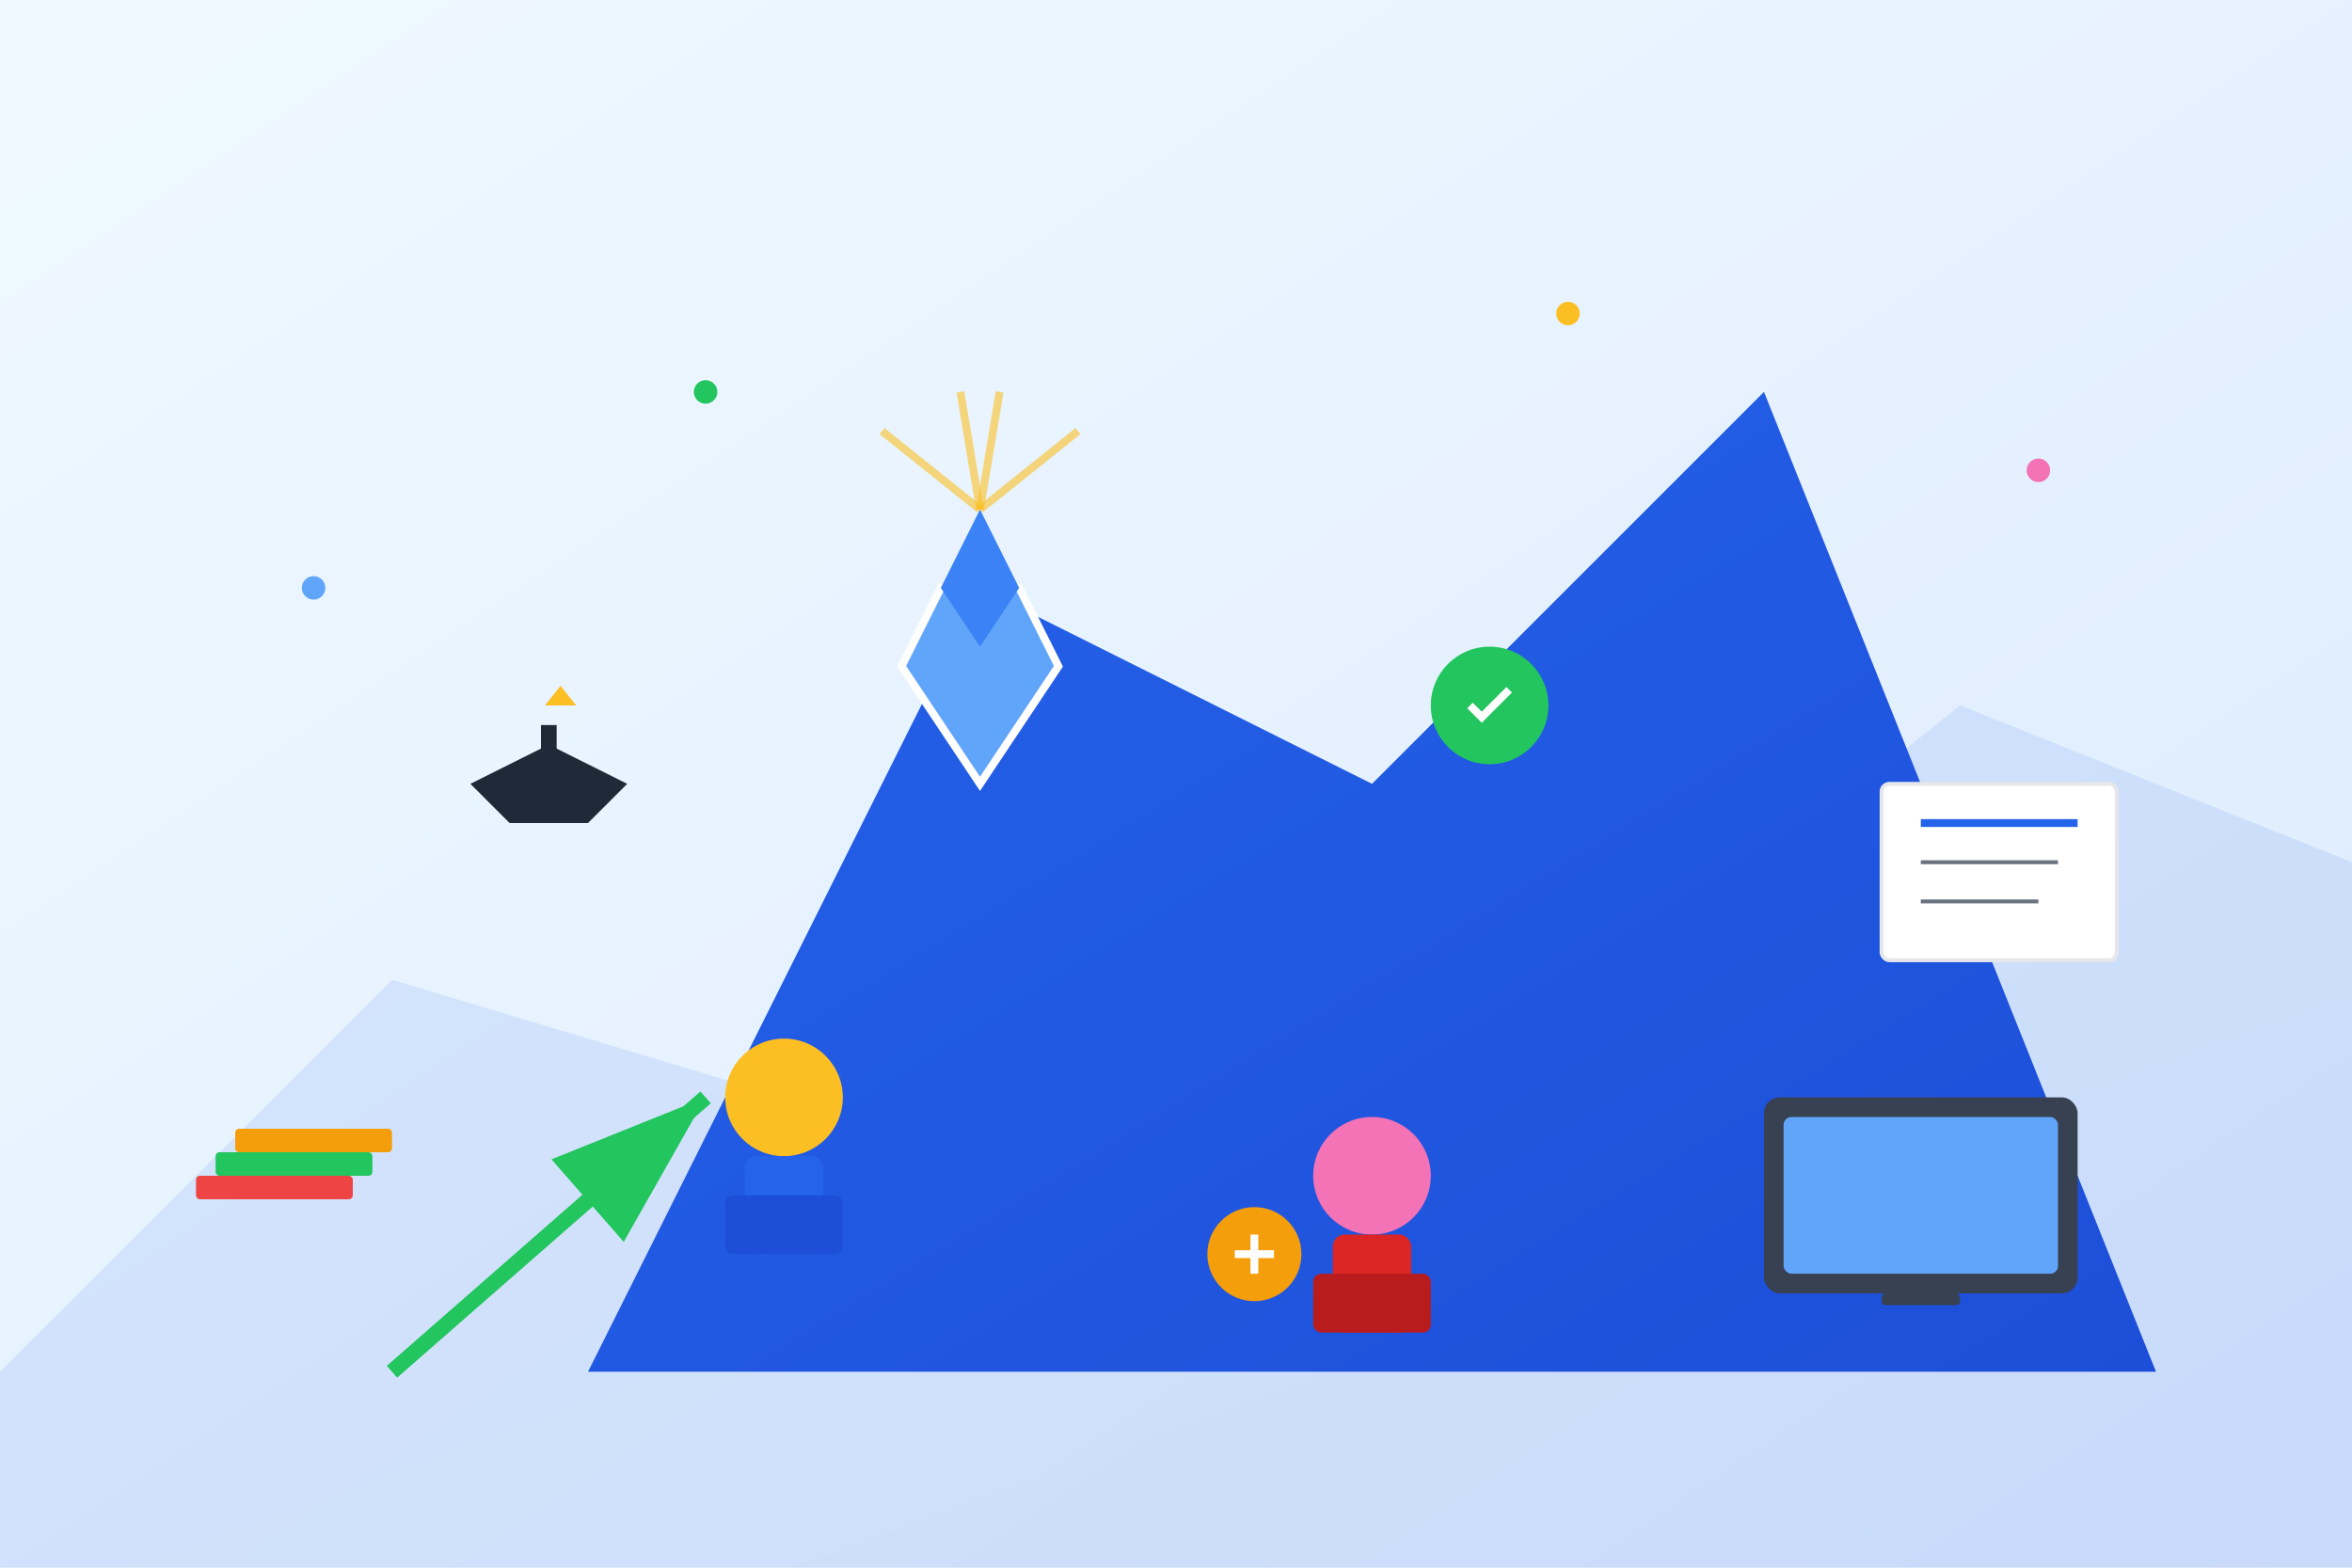 <svg width="600" height="400" viewBox="0 0 600 400" fill="none" xmlns="http://www.w3.org/2000/svg">
  <!-- Background Gradient -->
  <defs>
    <linearGradient id="bgGrad" x1="0%" y1="0%" x2="100%" y2="100%">
      <stop offset="0%" stop-color="#f0f9ff"/>
      <stop offset="100%" stop-color="#dbeafe"/>
    </linearGradient>
    <linearGradient id="mountainGrad" x1="0%" y1="0%" x2="100%" y2="100%">
      <stop offset="0%" stop-color="#2563eb"/>
      <stop offset="100%" stop-color="#1d4ed8"/>
    </linearGradient>
  </defs>
  
  <rect width="600" height="400" fill="url(#bgGrad)"/>
  
  <!-- Mountains Background -->
  <path d="M0 350 L100 250 L200 280 L300 200 L400 260 L500 180 L600 220 L600 400 L0 400 Z" fill="url(#mountainGrad)" opacity="0.1"/>
  
  <!-- Main Mountain -->
  <path d="M150 350 L250 150 L350 200 L450 100 L550 350 Z" fill="url(#mountainGrad)"/>
  
  <!-- Crystal Peak Detail -->
  <polygon points="240,150 260,150 270,170 250,200 230,170" fill="#60a5fa" stroke="#ffffff" stroke-width="2"/>
  <polygon points="240,150 250,130 260,150 250,165" fill="#3b82f6"/>
  
  <!-- Educational Elements -->
  <!-- Books -->
  <rect x="50" y="300" width="40" height="6" fill="#ef4444" rx="1"/>
  <rect x="55" y="294" width="40" height="6" fill="#22c55e" rx="1"/>
  <rect x="60" y="288" width="40" height="6" fill="#f59e0b" rx="1"/>
  
  <!-- Laptop -->
  <rect x="450" y="280" width="80" height="50" fill="#374151" rx="4"/>
  <rect x="455" y="285" width="70" height="40" fill="#60a5fa" rx="2"/>
  <rect x="480" y="330" width="20" height="3" fill="#374151" rx="1"/>
  
  <!-- Graduate Cap -->
  <polygon points="120,200 140,190 160,200 150,210 130,210" fill="#1f2937"/>
  <rect x="138" y="185" width="4" height="15" fill="#1f2937"/>
  <polygon points="139,180 143,175 147,180" fill="#fbbf24"/>
  
  <!-- Certificate -->
  <rect x="480" y="200" width="60" height="45" fill="#ffffff" stroke="#e5e7eb" stroke-width="1" rx="2"/>
  <line x1="490" y1="210" x2="530" y2="210" stroke="#2563eb" stroke-width="2"/>
  <line x1="490" y1="220" x2="525" y2="220" stroke="#6b7280" stroke-width="1"/>
  <line x1="490" y1="230" x2="520" y2="230" stroke="#6b7280" stroke-width="1"/>
  
  <!-- Success Icons -->
  <circle cx="380" cy="180" r="15" fill="#22c55e"/>
  <path d="M375 180 L378 183 L385 176" stroke="#ffffff" stroke-width="2" fill="none"/>
  
  <circle cx="320" cy="320" r="12" fill="#f59e0b"/>
  <path d="M320 315 L320 325 M315 320 L325 320" stroke="#ffffff" stroke-width="2"/>
  
  <!-- Professional Figures -->
  <!-- Person 1 -->
  <circle cx="200" cy="280" r="15" fill="#fbbf24"/>
  <rect x="190" y="295" width="20" height="25" fill="#2563eb" rx="3"/>
  <rect x="185" y="305" width="30" height="15" fill="#1d4ed8" rx="2"/>
  
  <!-- Person 2 -->
  <circle cx="350" cy="300" r="15" fill="#f472b6"/>
  <rect x="340" y="315" width="20" height="25" fill="#dc2626" rx="3"/>
  <rect x="335" y="325" width="30" height="15" fill="#b91c1c" rx="2"/>
  
  <!-- Growth Arrow -->
  <path d="M100 350 L180 280" stroke="#22c55e" stroke-width="4" fill="none" marker-end="url(#arrowhead)"/>
  
  <!-- Arrow Marker -->
  <defs>
    <marker id="arrowhead" markerWidth="10" markerHeight="7" refX="10" refY="3.5" orient="auto">
      <polygon points="0 0, 10 3.5, 0 7" fill="#22c55e"/>
    </marker>
  </defs>
  
  <!-- Floating Knowledge Symbols -->
  <circle cx="80" cy="150" r="3" fill="#60a5fa"/>
  <circle cx="520" cy="120" r="3" fill="#f472b6"/>
  <circle cx="400" cy="80" r="3" fill="#fbbf24"/>
  <circle cx="180" cy="100" r="3" fill="#22c55e"/>
  
  <!-- Light Rays from Peak -->
  <path d="M250 130 L245 100" stroke="#fbbf24" stroke-width="2" opacity="0.6"/>
  <path d="M250 130 L255 100" stroke="#fbbf24" stroke-width="2" opacity="0.6"/>
  <path d="M250 130 L275 110" stroke="#fbbf24" stroke-width="2" opacity="0.6"/>
  <path d="M250 130 L225 110" stroke="#fbbf24" stroke-width="2" opacity="0.6"/>
</svg>
